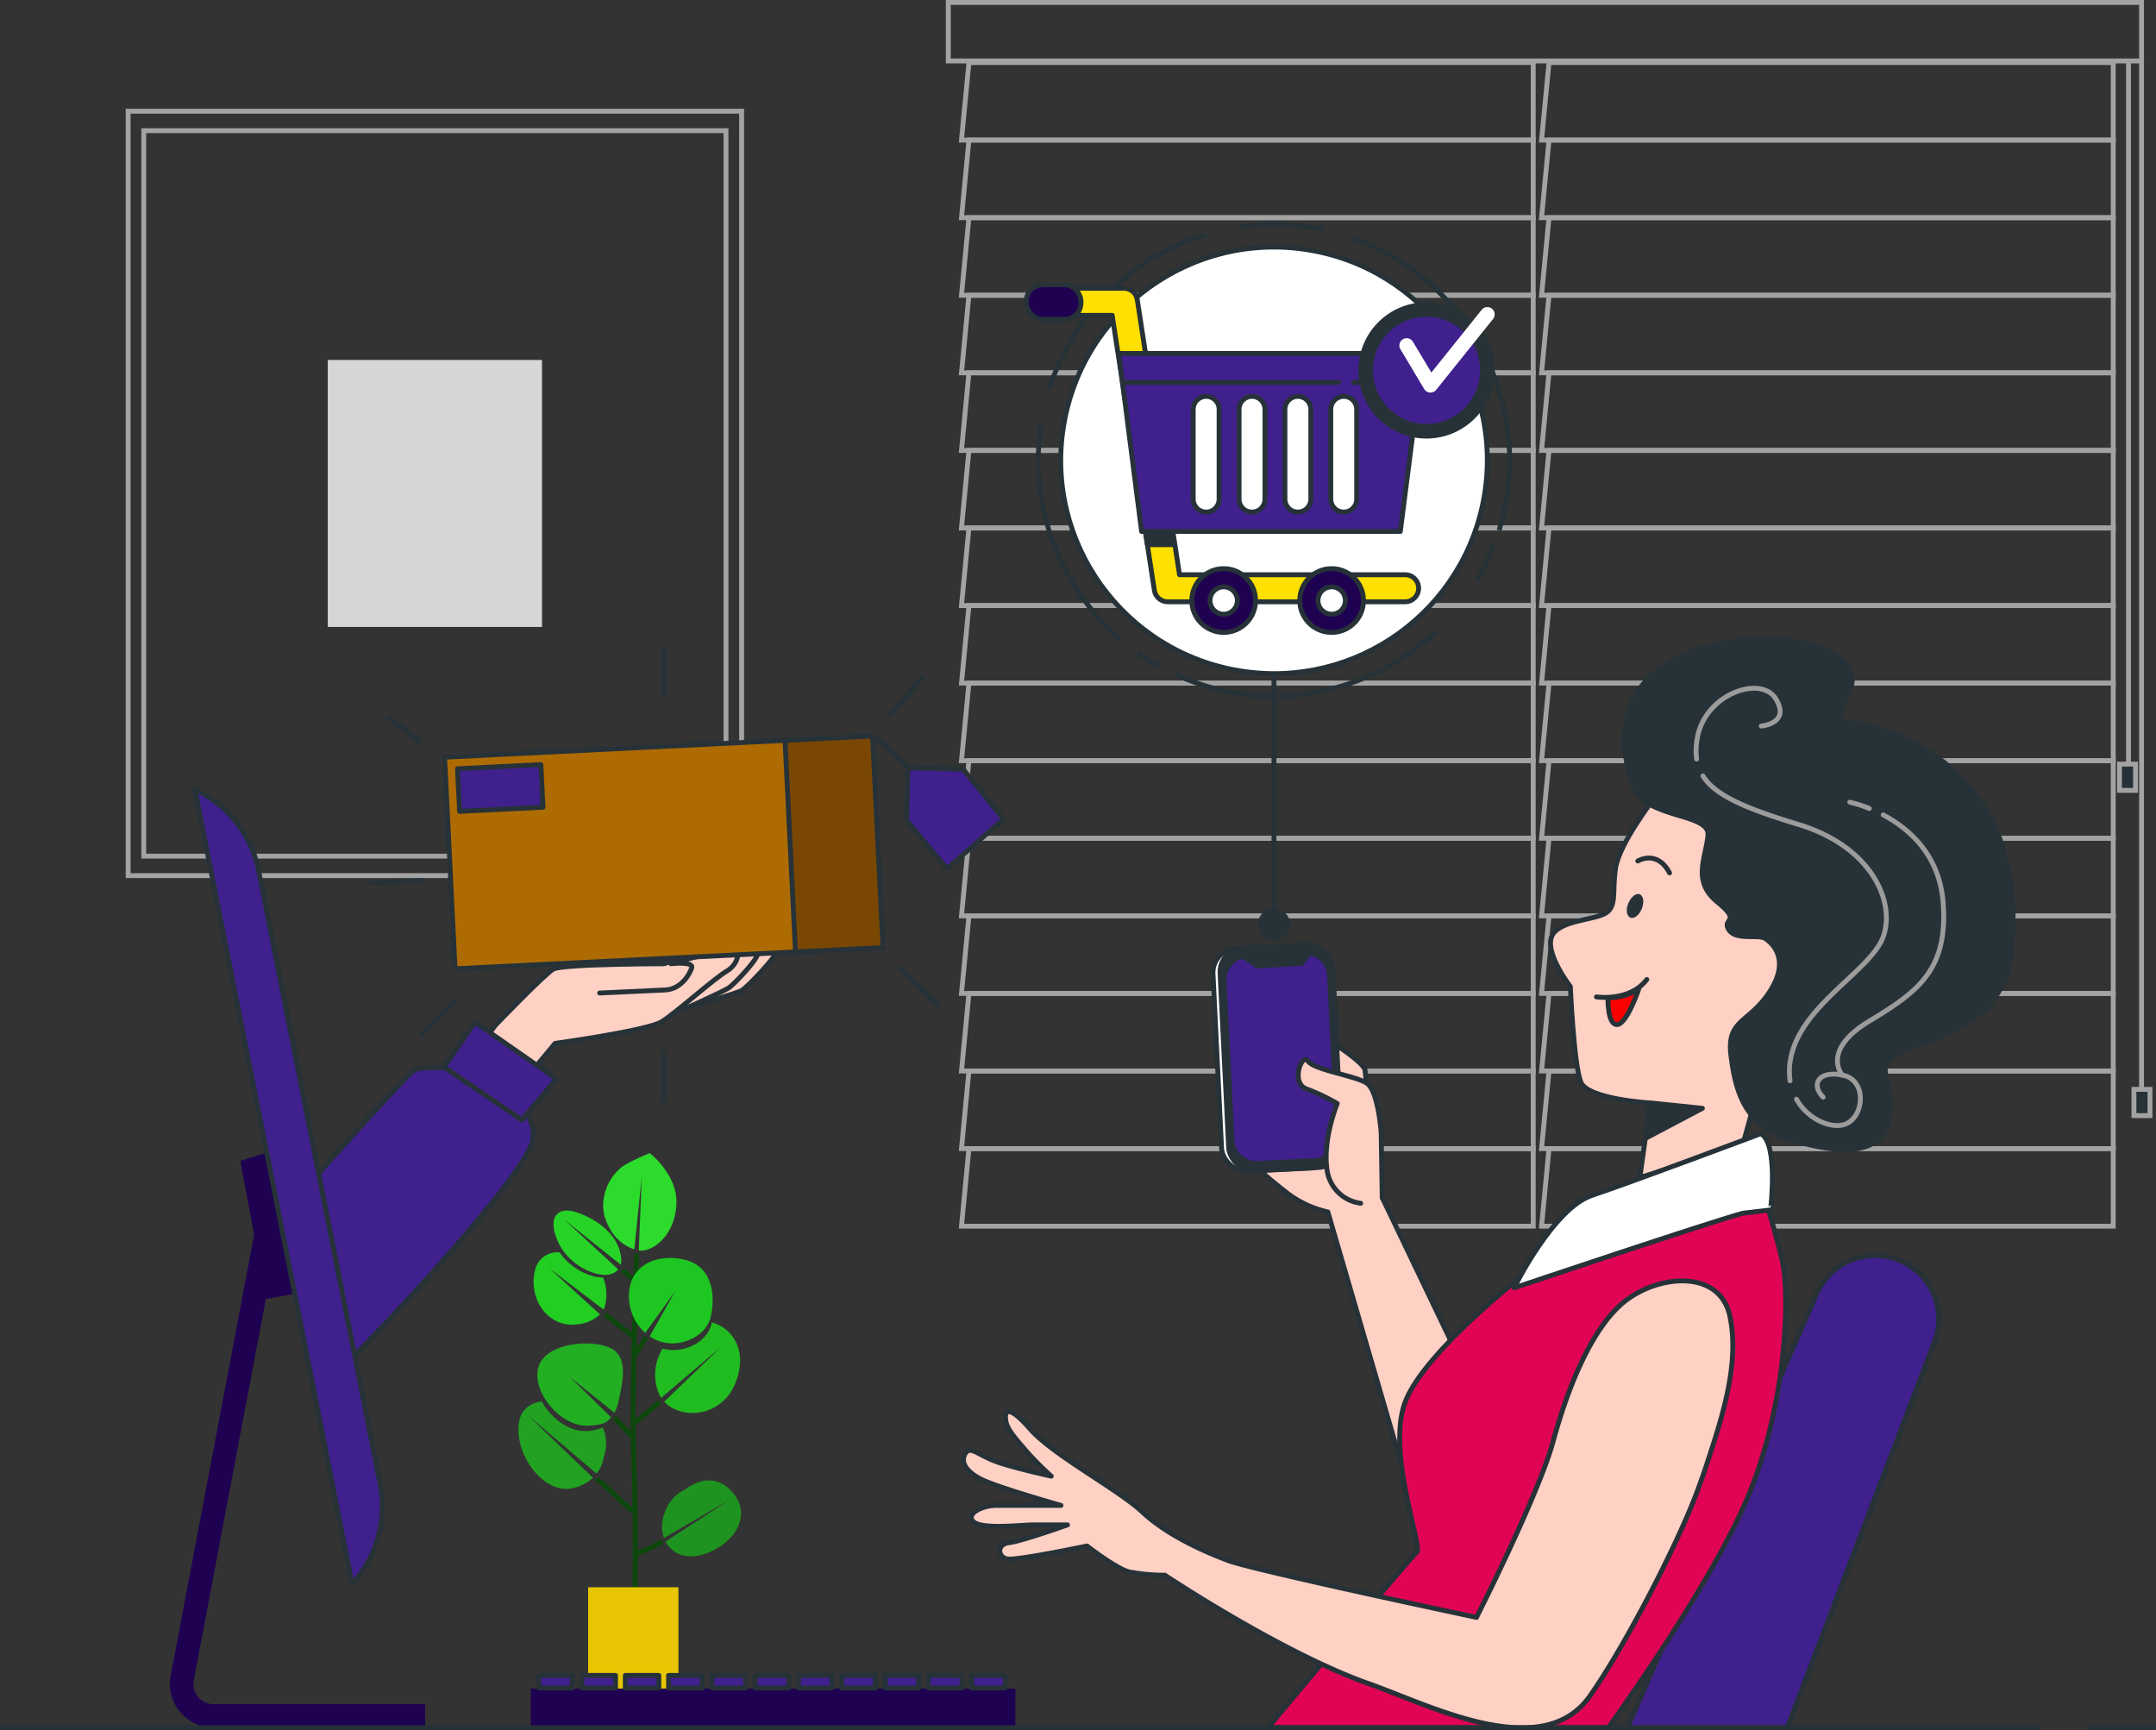<svg xmlns="http://www.w3.org/2000/svg" id="Layer_1" data-name="Layer 1" viewBox="0 0 442.82 355.36"><rect x="0" y="0" width="442.82" height="355.36" fill="#333333" stroke="none"/><defs><style>.cls-1,.cls-20,.cls-24,.cls-25,.cls-35,.cls-4{fill:none;}.cls-1,.cls-2{stroke:#a3a3a3;}.cls-1,.cls-2,.cls-25,.cls-26,.cls-35,.cls-4{stroke-miterlimit:10;}.cls-16,.cls-19,.cls-2,.cls-21{fill:#263238;}.cls-3{fill:#d6d6d6;}.cls-4{stroke:#0c470c;}.cls-5{fill:#22af22;}.cls-6{fill:#20bc20;}.cls-7{fill:#1ec622;}.cls-8{fill:#2cdb2c;}.cls-9{fill:#26d326;}.cls-10{fill:#21ce21;}.cls-11{fill:#21a321;}.cls-12{fill:#1f931f;}.cls-13{fill:#e8c603;}.cls-14{fill:#ffd1c5;}.cls-14,.cls-15,.cls-16,.cls-17,.cls-18,.cls-19,.cls-20,.cls-22,.cls-23,.cls-25,.cls-26,.cls-27,.cls-28,.cls-31,.cls-32,.cls-33,.cls-35{stroke:#263238;}.cls-14,.cls-15,.cls-16,.cls-17,.cls-18,.cls-19,.cls-20,.cls-22,.cls-23,.cls-24,.cls-27,.cls-28,.cls-31,.cls-32,.cls-33,.cls-35{stroke-linecap:round;}.cls-14,.cls-15,.cls-16,.cls-17,.cls-18,.cls-19,.cls-20,.cls-22,.cls-23,.cls-24,.cls-27,.cls-28,.cls-31,.cls-32,.cls-33{stroke-linejoin:round;}.cls-15,.cls-23,.cls-26,.cls-30{fill:#fff;}.cls-17,.cls-29,.cls-32{fill:#40208d;}.cls-18{fill:#e10454;}.cls-22{fill:#fc0000;}.cls-24{stroke:#9c9c9c;}.cls-27{fill:#ffe000;}.cls-28,.cls-34{fill:#1f0151;}.cls-31{fill:#ad6b02;}.cls-33{fill:#7a4703;}</style></defs><g id="freepik--Window--inject-2"><polygon class="cls-1" points="314.91 12.84 199.01 12.84 197.48 28.77 314.91 28.77 314.91 12.84"></polygon><polygon class="cls-1" points="314.91 28.77 199.01 28.77 197.48 44.71 314.91 44.71 314.91 28.77"></polygon><polygon class="cls-1" points="314.91 44.71 199.01 44.71 197.48 60.64 314.91 60.64 314.91 44.71"></polygon><polygon class="cls-1" points="314.91 60.64 199.01 60.64 197.48 76.57 314.91 76.57 314.91 60.64"></polygon><polygon class="cls-1" points="314.91 76.57 199.01 76.57 197.48 92.51 314.91 92.51 314.91 76.57"></polygon><polygon class="cls-1" points="314.91 92.51 199.01 92.51 197.48 108.44 314.91 108.44 314.91 92.51"></polygon><polygon class="cls-1" points="314.91 108.44 199.01 108.44 197.48 124.37 314.91 124.37 314.91 108.44"></polygon><polygon class="cls-1" points="314.91 124.37 199.01 124.37 197.48 140.31 314.91 140.31 314.91 124.37"></polygon><polygon class="cls-1" points="314.91 140.31 199.01 140.31 197.48 156.24 314.91 156.24 314.91 140.31"></polygon><polygon class="cls-1" points="314.91 156.24 199.01 156.24 197.48 172.17 314.91 172.17 314.91 156.24"></polygon><polygon class="cls-1" points="314.91 172.17 199.01 172.17 197.48 188.11 314.91 188.11 314.91 172.17"></polygon><polygon class="cls-1" points="314.91 188.11 199.01 188.11 197.48 204.04 314.91 204.04 314.91 188.11"></polygon><polygon class="cls-1" points="314.91 204.04 199.01 204.04 197.48 219.97 314.91 219.97 314.91 204.04"></polygon><polygon class="cls-1" points="314.91 219.97 199.01 219.97 197.48 235.91 314.91 235.91 314.91 219.97"></polygon><polygon class="cls-1" points="314.91 235.91 199.01 235.91 197.48 251.84 314.91 251.84 314.91 235.91"></polygon><polygon class="cls-1" points="434.04 12.84 318.15 12.84 316.62 28.77 434.04 28.77 434.04 12.84"></polygon><polygon class="cls-1" points="434.04 28.77 318.15 28.77 316.62 44.71 434.04 44.71 434.04 28.77"></polygon><polygon class="cls-1" points="434.04 44.71 318.15 44.71 316.62 60.64 434.04 60.64 434.04 44.71"></polygon><polygon class="cls-1" points="434.04 60.64 318.15 60.64 316.62 76.57 434.04 76.57 434.04 60.64"></polygon><polygon class="cls-1" points="434.04 76.57 318.15 76.57 316.62 92.51 434.04 92.51 434.04 76.57"></polygon><polygon class="cls-1" points="434.04 92.51 318.15 92.51 316.62 108.44 434.04 108.44 434.04 92.51"></polygon><polygon class="cls-1" points="434.04 108.44 318.15 108.44 316.62 124.37 434.04 124.37 434.04 108.44"></polygon><polygon class="cls-1" points="434.04 124.37 318.15 124.37 316.62 140.31 434.04 140.31 434.04 124.37"></polygon><polygon class="cls-1" points="434.04 140.31 318.15 140.31 316.62 156.24 434.04 156.24 434.04 140.31"></polygon><polygon class="cls-1" points="434.04 156.24 318.15 156.24 316.62 172.17 434.04 172.17 434.04 156.24"></polygon><polygon class="cls-1" points="434.04 172.17 318.15 172.17 316.62 188.11 434.04 188.11 434.04 172.17"></polygon><polygon class="cls-1" points="434.04 188.11 318.15 188.11 316.62 204.04 434.04 204.04 434.04 188.11"></polygon><polygon class="cls-1" points="434.04 204.04 318.15 204.04 316.62 219.97 434.04 219.97 434.04 204.04"></polygon><polygon class="cls-1" points="434.04 219.97 318.15 219.97 316.62 235.91 434.04 235.91 434.04 219.97"></polygon><polygon class="cls-1" points="434.04 235.91 318.15 235.91 316.62 251.84 434.04 251.84 434.04 235.91"></polygon><rect class="cls-1" x="194.77" y="0.5" width="245.08" height="12.02"></rect><line class="cls-1" x1="439.85" y1="12.52" x2="439.85" y2="224.21"></line><line class="cls-1" x1="437.18" y1="12.86" x2="437.18" y2="158.1"></line><rect class="cls-2" x="438.29" y="223.74" width="3.29" height="5.39"></rect><rect class="cls-2" x="435.32" y="156.94" width="3.3" height="5.39"></rect></g><g id="freepik--Picture--inject-2"><rect class="cls-1" x="26.32" y="22.84" width="126" height="157"></rect><rect class="cls-1" x="29.53" y="26.84" width="119.58" height="149"></rect><rect class="cls-3" x="67.32" y="73.93" width="44" height="54.83"></rect></g><g id="freepik--Plant--inject-2"><path class="cls-4" d="M152,397s.45-16.09-.12-29.93.58-43.52.58-43.52" transform="translate(-21.68 -66.16)"></path><line class="cls-4" x1="130.51" y1="274.86" x2="124.22" y2="269.92"></line><line class="cls-4" x1="130.45" y1="278.27" x2="132.68" y2="274.65"></line><line class="cls-4" x1="129.93" y1="292.58" x2="135.52" y2="287.97"></line><line class="cls-4" x1="130.78" y1="263.49" x2="127.83" y2="260.81"></line><line class="cls-4" x1="129.88" y1="295.1" x2="126.19" y2="291.14"></line><line class="cls-4" x1="130.21" y1="310.63" x2="122.53" y2="303.63"></line><path class="cls-4" d="M152.08,385.42a44.64,44.64,0,0,0,5.7-2.65" transform="translate(-21.68 -66.16)"></path><path class="cls-5" d="M147.85,343.51c-3.09-2.39-13.43-2-15.43,3s4.31,13,10.41,12.45c2.38-.22,3.41-.39,4.34-1.72h0l-8.5-8.31,9.2,7.39a6.89,6.89,0,0,0,.63-1.51c.11-.37.2-.76.29-1.18C149.38,350.66,150.73,345.74,147.85,343.51Z" transform="translate(-21.68 -66.16)"></path><path class="cls-6" d="M167.85,337.77v.17c-.83,3.69-5,5.78-8.6,5.47a9.15,9.15,0,0,1-1.46-.27,10.18,10.18,0,0,0-.91,8.95,5.18,5.18,0,0,0,.6,1.17l12.23-10.4L158.1,354.05c3.49,3.75,11.71,3.24,14.57-3.71S171.88,338.76,167.85,337.77Z" transform="translate(-21.68 -66.16)"></path><path class="cls-7" d="M162.16,324.86c-6-1.33-11.41,1.41-11.31,7.69a10.18,10.18,0,0,0,3.35,7.37l6.14-8.52-5.22,9.23a9,9,0,0,0,1.56.84,8.18,8.18,0,0,0,2.39.57c3.54.31,7.76-1.78,8.6-5.47C168.6,332.44,168.18,326.18,162.16,324.86Z" transform="translate(-21.68 -66.16)"></path><path class="cls-8" d="M155.13,303a46.36,46.36,0,0,0-4.47,2.07c-3.85,1.88-6.89,8-3.85,13.19a9,9,0,0,0,5.15,4.51l1.54-15L152.88,323a4.31,4.31,0,0,0,.88,0c2.5-.26,6.46-3.25,6.84-9.39S155.13,303,155.13,303Z" transform="translate(-21.68 -66.16)"></path><path class="cls-9" d="M137.54,316.62l11.62,9.29a3.22,3.22,0,0,0,.11-1.31c-.53-5.32-5.84-8.4-9.35-9.51s-5.93.87-3.68,6,8.17,7.52,10.81,6.78a3,3,0,0,0,1.6-1Z" transform="translate(-21.68 -66.16)"></path><path class="cls-10" d="M145.54,328.53c-2.51.08-6.57-1.71-8.94-5.16a4.75,4.75,0,0,0-5.12,4.16c-1.18,5.55,2.83,11.35,8.61,10.64a7.68,7.68,0,0,0,4.82-2.05l-10.34-9.43,11.06,8.43a3.43,3.43,0,0,0,.41-1.28A9.27,9.27,0,0,0,145.54,328.53Z" transform="translate(-21.68 -66.16)"></path><path class="cls-11" d="M145.48,359.35a8.89,8.89,0,0,1-3,.71c-3.78.35-7.63-2.61-9.55-6.09-2.32.38-4.17,1.62-4.62,4.16-1.14,6.49,4.86,15,10.93,13.69a8.69,8.69,0,0,0,4.22-2.15l-13.25-12.74,14,11.88a7.45,7.45,0,0,0,1.5-3.54A8.13,8.13,0,0,0,145.48,359.35Z" transform="translate(-21.68 -66.16)"></path><path class="cls-12" d="M172.13,372.66c-4.45-5.15-9.76-.54-9.76-.54s-3.25,1.08-4.47,5.68a7,7,0,0,0,.16,4.25l13.4-7.81-13.08,8.54c1.22,2.31,3.88,3.73,7.53,2.7C171.81,383.83,176.59,377.82,172.13,372.66Z" transform="translate(-21.68 -66.16)"></path><rect class="cls-13" x="120.8" y="326" width="18.55" height="27.47"></rect></g><g id="freepik--Character--inject-2"><path class="cls-14" d="M305.59,312.18l-.72-5.56c-.78-5.3-2.8-19.18-2.8-20.52,0-1.65-7.66-6.41-7.66-6.41l-9.22,13.12-6.33,12.35s4.07,3.69,7.68,6.4a21.58,21.58,0,0,0,7.87,3.52l18.45,63.28,12.41-25.08Z" transform="translate(-21.68 -66.16)"></path><rect class="cls-15" x="271.69" y="260.61" width="23.2" height="45.8" rx="4.96" transform="translate(-35.29 -51.88) rotate(-2.82)"></rect><rect class="cls-16" x="273.14" y="260.5" width="23.2" height="45.8" rx="4.96" transform="translate(-35.28 -51.81) rotate(-2.82)"></rect><path class="cls-17" d="M294.75,266.48a5,5,0,0,0-4.09-4.64L289.07,264l-9.1.57-2.84-1.9,12.49-.86h-.07l-11.74.58a5,5,0,0,0-4.71,5.2l1.62,32.82a5,5,0,0,0,5.2,4.71l11.73-.58a5,5,0,0,0,4.71-5.2Z" transform="translate(-21.68 -66.16)"></path><path class="cls-14" d="M301.16,313.3a8,8,0,0,1-6.93-6.93c-.91-6.33,2.11-13.56,2.11-13.56a41.16,41.16,0,0,0-6.33-3c-3.32-1.21-.91-7.54.3-5.73s9.64,3,12.05,4.52,3,10.25,3,10.25l.21,13.34" transform="translate(-21.68 -66.16)"></path><path class="cls-17" d="M388.76,421,419,341.76a13.07,13.07,0,0,0-7.09-16.69h0a13.08,13.08,0,0,0-17.1,6.8L355.94,421Z" transform="translate(-21.68 -66.16)"></path><path class="cls-18" d="M312.67,385c-1.18.89-25.11,29.48-30.56,36H352c4.21-5.85,21.11-29.81,28.37-46.67,8.34-19.33,9-42.33,7.34-49.33s-3.34-12-3.34-12S352,318.67,335,327.67c0,0-20.67,16-24.67,26.33S314,384,312.67,385Z" transform="translate(-21.68 -66.16)"></path><path class="cls-14" d="M369.92,373.39q1.15-3,2.15-6c3.09-9.44,7-20.82,4.93-30.82-2-9.67-14.33-8.67-21.33-3.34s-12,18-15,29-15.73,36.12-15.73,36.12-45.67-9.67-51-11.67-12.67-5.33-17.67-10-18.33-11.67-23-17-5.33-3.67-5-1.67,2.67,4.34,4.33,6.34a69.37,69.37,0,0,0,5,5s-7.66-1.67-11.33-3-5.33-3.34-6.33-1.67,0,3.67,3.33,5.33,16.33,5.34,16.33,5.34H226.27c-2.67,0-6.33,1.66-4.67,3.33s10,.67,12.34.67h7s-9.34,3.33-12,3.66-2.34,3-.34,3.34,16.34-2.67,16.34-2.67,6,4.67,8.66,5.33a39.3,39.3,0,0,0,7.34.67s24,16,42,22.33c12.37,4.36,35.45,16.41,45.27,2.51C355.18,404.64,365.6,384.59,369.92,373.39Z" transform="translate(-21.68 -66.16)"></path><path class="cls-14" d="M361.35,230.22s-7.14,9.28-7.86,14.28.36,7.85-2.14,9.28-10,1.42-11.06,5,3.92,10,3.92,10,.72,16.06,2.15,19.62,14.27,4.29,14.27,4.29L358.49,308l21.06-6.42,5.71-20.7s8.21-3.57,11.06-15-2.14-23.2-14.63-30.69S361.35,230.22,361.35,230.22Z" transform="translate(-21.68 -66.16)"></path><polygon class="cls-19" points="338.95 226.52 349.66 227.63 338.23 233.66 338.95 226.52"></polygon><path class="cls-20" d="M349.57,270.91s6.78,1.07,10.35-3.57" transform="translate(-21.68 -66.16)"></path><path class="cls-21" d="M358.9,252.79c-.53,1.32-1.58,2.15-2.35,1.84s-1-1.63-.43-2.95,1.59-2.16,2.35-1.85S359.43,251.46,358.9,252.79Z" transform="translate(-21.68 -66.16)"></path><path class="cls-20" d="M358.06,243s3.94-2.45,6.53,2.45" transform="translate(-21.68 -66.16)"></path><path class="cls-22" d="M351.93,271.15s-.13,5.57,1.91,5.44,4.49-7.49,4.49-7.49S356.83,270.87,351.93,271.15Z" transform="translate(-21.68 -66.16)"></path><path class="cls-23" d="M383.33,299s-26.66,10-34.66,12.67-16,19-16,19,39.66-13.34,47-15.34l5.66-.66S387,301,383.33,299Z" transform="translate(-21.68 -66.16)"></path><path class="cls-19" d="M399.34,214.14s-.94.47,2.36-6.59-12.73-13.67-31.1-8-16,20.74-13.67,27.81,16,5.65,15.55,10.36-3.3,9.43,1.89,13.67.94,3.3,2.35,5.66,6.13.94,7.54,1.88,5.18,4.24.94,10.84-8.95,5.65-8,13.19,2.83,14.61,12.73,17.44,18.37,3.3,19.79-4.71-3.77-9.9,1.88-13.2,21.21-4.71,23.09-20.26S432.8,232.52,422,223.57A41.65,41.65,0,0,0,399.34,214.14Z" transform="translate(-21.68 -66.16)"></path><path class="cls-24" d="M390.65,291.92c2.41,4.29,7.28,6.15,10,5.15,4-1.52,4.54-9.09-.51-10.1s-6.56,2-4,4.54" transform="translate(-21.68 -66.16)"></path><path class="cls-24" d="M371.45,225.54c2.53,4,8.67,6.63,19.56,9.93,16.66,5.05,20.7,18.18,16.66,24.74s-16.16,13.13-18.18,23.22a13.8,13.8,0,0,0-.15,4.71" transform="translate(-21.68 -66.16)"></path><path class="cls-24" d="M383.43,215.28s6.06-.51,3-5.56-14.64-1-16.15,8.08a13.53,13.53,0,0,0-.13,4.26" transform="translate(-21.68 -66.16)"></path><path class="cls-24" d="M408.47,233.53c5.21,2.75,11.58,8.13,12.32,18.1,1,13.63-5.05,18.17-15.14,24.23S400.09,287,400.09,287" transform="translate(-21.68 -66.16)"></path><path class="cls-24" d="M401.61,230.93a24.5,24.5,0,0,1,4,1.28" transform="translate(-21.68 -66.16)"></path></g><g id="freepik--shopping-cart--inject-2"><path class="cls-25" d="M269.45,114.31a48.53,48.53,0,0,0-32.26,31.74" transform="translate(-21.68 -66.16)"></path><path class="cls-25" d="M293.48,113.36a48.57,48.57,0,0,0-17-.59" transform="translate(-21.68 -66.16)"></path><path class="cls-25" d="M329.57,175.08a48.48,48.48,0,0,0-30.3-60.1" transform="translate(-21.68 -66.16)"></path><path class="cls-25" d="M325.1,185.19a47.85,47.85,0,0,0,3.43-7.1" transform="translate(-21.68 -66.16)"></path><path class="cls-25" d="M263.08,204.68a48.46,48.46,0,0,0,53.53-8.82" transform="translate(-21.68 -66.16)"></path><path class="cls-25" d="M255.41,200.24a51,51,0,0,0,4.44,2.8" transform="translate(-21.68 -66.16)"></path><path class="cls-25" d="M235.55,153A48.42,48.42,0,0,0,252,197.59" transform="translate(-21.68 -66.16)"></path><circle class="cls-26" cx="283.34" cy="160.7" r="43.8" transform="translate(57.65 348.48) rotate(-80.78)"></circle><path class="cls-27" d="M310.27,189.76H261.53a2.79,2.79,0,0,1-2.76-2.39l-8.66-56.44H239.27a2.78,2.78,0,0,1,0-5.56h13.25a2.78,2.78,0,0,1,2.75,2.39l8.67,56.44h46.33a2.78,2.78,0,0,1,0,5.56Z" transform="translate(-21.68 -66.16)"></path><rect class="cls-28" x="210.79" y="58.5" width="11.23" height="7.08" rx="3.34"></rect><polygon class="cls-19" points="235.68 111.87 241.11 111.87 240.49 107.9 235.05 107.9 235.68 111.87"></polygon><polygon class="cls-17" points="287.61 109.15 234.47 109.15 229.78 72.59 292.3 72.59 287.61 109.15"></polygon><path class="cls-23" d="M269.41,171.33h0a2.66,2.66,0,0,1-2.66-2.66h0V150.24a2.67,2.67,0,0,1,2.66-2.67h0a2.67,2.67,0,0,1,2.66,2.67v18.43A2.66,2.66,0,0,1,269.41,171.33Z" transform="translate(-21.68 -66.16)"></path><path class="cls-23" d="M278.83,171.33h0a2.66,2.66,0,0,1-2.66-2.66h0V150.24a2.67,2.67,0,0,1,2.66-2.67h0a2.67,2.67,0,0,1,2.66,2.67v18.43A2.66,2.66,0,0,1,278.83,171.33Z" transform="translate(-21.68 -66.16)"></path><path class="cls-23" d="M288.25,171.33h0a2.66,2.66,0,0,1-2.66-2.66h0V150.24a2.67,2.67,0,0,1,2.66-2.67h0a2.67,2.67,0,0,1,2.66,2.67v18.43A2.66,2.66,0,0,1,288.25,171.33Z" transform="translate(-21.68 -66.16)"></path><path class="cls-23" d="M297.67,171.33h0a2.66,2.66,0,0,1-2.66-2.66h0V150.24a2.67,2.67,0,0,1,2.66-2.67h0a2.67,2.67,0,0,1,2.66,2.67v18.43A2.66,2.66,0,0,1,297.67,171.33Z" transform="translate(-21.68 -66.16)"></path><circle class="cls-28" cx="251.33" cy="123.34" r="6.55"></circle><circle class="cls-23" cx="251.33" cy="123.34" r="2.81"></circle><circle class="cls-28" cx="273.5" cy="123.34" r="6.55"></circle><path class="cls-23" d="M298,189.5a2.81,2.81,0,1,0-2.81,2.81h0a2.8,2.8,0,0,0,2.81-2.79Z" transform="translate(-21.68 -66.16)"></path><line class="cls-20" x1="285.28" y1="78.55" x2="291.06" y2="78.55"></line><line class="cls-20" x1="278.04" y1="78.55" x2="282.14" y2="78.55"></line><line class="cls-20" x1="231.26" y1="78.55" x2="274.9" y2="78.55"></line><line class="cls-25" x1="261.66" y1="138.34" x2="261.66" y2="189.83"></line><circle class="cls-19" cx="261.66" cy="189.83" r="2.79"></circle><circle class="cls-29" cx="292.99" cy="76.07" r="12.5"></circle><path class="cls-21" d="M314.67,156.23a14,14,0,1,1,14-14A14,14,0,0,1,314.67,156.23Zm0-25a11,11,0,1,0,11,11h0A11,11,0,0,0,314.67,131.23Z" transform="translate(-21.68 -66.16)"></path><path class="cls-30" d="M315.49,146.79h-.11a1.48,1.48,0,0,1-1.18-.72L309.38,138a1.5,1.5,0,1,1,2.49-1.67.57.57,0,0,1,.08.13l3.72,6.21L326,129.79a1.5,1.5,0,0,1,2.34,1.88l-11.68,14.56A1.53,1.53,0,0,1,315.49,146.79Z" transform="translate(-21.68 -66.16)"></path></g><g id="freepik--Box--inject-2"><path class="cls-14" d="M165,272.46s7.66-2.19,8.91-2.82,7.34-7.19,7.34-8.12-2.19-.47-3.9.46-7,6.72-7,6.72Z" transform="translate(-21.68 -66.16)"></path><path class="cls-14" d="M160.15,274.33s10.16-4.53,11.26-5.31,5.62-5.47,5.94-7-3.13-1.09-4.07-.62-6.56,6.09-7.19,6.72-7,5.94-7,5.94S157,275.11,160.15,274.33Z" transform="translate(-21.68 -66.16)"></path><path class="cls-14" d="M123.43,276.73s10-10.4,11.89-11.52,24.15-1.11,24.15-1.11,10.77-3,12.63-3.35,1.49,3.35-1.11,4.84-10.41,8.54-13.38,10.4-21.92,4.46-21.92,4.46l-9.29,11.14-9.66-5.94Z" transform="translate(-21.68 -66.16)"></path><path class="cls-14" d="M159.47,264.1s4.75-.55,4.28.85-2.19,4.38-5.47,4.54l-13.44.62" transform="translate(-21.68 -66.16)"></path><path class="cls-17" d="M116.74,285.65s-8.41-.65-10.07.35S84,310.67,84,310.67l7.58,36.4c-.34,1.47,34.17-34.57,39.09-45.4,2.12-4.68-3-10.34-3-10.34Z" transform="translate(-21.68 -66.16)"></path><polygon class="cls-17" points="97.57 209.95 114.27 221.57 107.19 230.03 91.17 219.14 97.57 209.95"></polygon><rect class="cls-31" x="114.02" y="219.48" width="88" height="43.5" transform="translate(-33.4 -58.06) rotate(-2.83)"></rect><rect class="cls-32" x="115.85" y="223.62" width="17.15" height="8.76" transform="translate(-32.75 -59.76) rotate(-2.82)"></rect><rect class="cls-33" x="183.98" y="217.75" width="18" height="43.5" transform="translate(-33.27 -56.34) rotate(-2.83)"></rect><path class="cls-20" d="M200.87,217.36s7,4.85,9.78,9.83" transform="translate(-21.68 -66.16)"></path><polygon class="cls-17" points="186.48 157.71 186.21 168.49 194.5 178.44 206.11 168.22 197.82 157.99 186.48 157.71"></polygon><line class="cls-20" x1="136.32" y1="132.84" x2="136.32" y2="142.34"></line><line class="cls-20" x1="136.32" y1="216.34" x2="136.32" y2="225.84"></line><line class="cls-20" x1="79.82" y1="147.34" x2="86.32" y2="152.34"></line><line class="cls-20" x1="86.82" y1="180.84" x2="76.32" y2="181.34"></line><line class="cls-20" x1="93.32" y1="205.84" x2="86.82" y2="212.34"></line><line class="cls-20" x1="184.82" y1="198.84" x2="192.82" y2="206.34"></line><line class="cls-20" x1="182.82" y1="146.84" x2="189.32" y2="139.34"></line></g><g id="freepik--Device--inject-2"><rect class="cls-34" x="109.01" y="346.81" width="99.54" height="8.03"></rect><rect class="cls-17" x="110.64" y="344.11" width="6.89" height="2.58"></rect><rect class="cls-17" x="119.53" y="344.11" width="6.89" height="2.58"></rect><rect class="cls-17" x="128.43" y="344.11" width="6.89" height="2.58"></rect><rect class="cls-17" x="137.32" y="344.11" width="6.89" height="2.58"></rect><rect class="cls-17" x="146.22" y="344.11" width="6.89" height="2.58"></rect><rect class="cls-17" x="155.11" y="344.11" width="6.89" height="2.58"></rect><rect class="cls-17" x="164.01" y="344.11" width="6.89" height="2.58"></rect><rect class="cls-17" x="172.9" y="344.11" width="6.89" height="2.58"></rect><rect class="cls-17" x="181.8" y="344.11" width="6.89" height="2.58"></rect><rect class="cls-17" x="190.69" y="344.11" width="6.89" height="2.58"></rect><rect class="cls-17" x="199.59" y="344.11" width="6.89" height="2.58"></rect><path class="cls-34" d="M109,421H65.57a9,9,0,0,1-9-9,8.69,8.69,0,0,1,.15-1.61l19.4-102.47,4.73.9L61.48,411.25a4.14,4.14,0,0,0,4.09,4.93H109Z" transform="translate(-21.68 -66.16)"></path><polygon class="cls-34" points="56.3 236.3 49.34 238.44 54.69 266.8 63.26 265.2 56.3 236.3"></polygon><path class="cls-17" d="M94,391.44h0L61.66,228.09l2.48,1.54A23.53,23.53,0,0,1,74.81,245L99.75,371A23.52,23.52,0,0,1,94,391.44Z" transform="translate(-21.68 -66.16)"></path><line class="cls-35" x1="428.98" y1="354.84" x2="442.32" y2="354.84"></line><line class="cls-35" x1="0.5" y1="354.84" x2="418.71" y2="354.84"></line></g></svg>